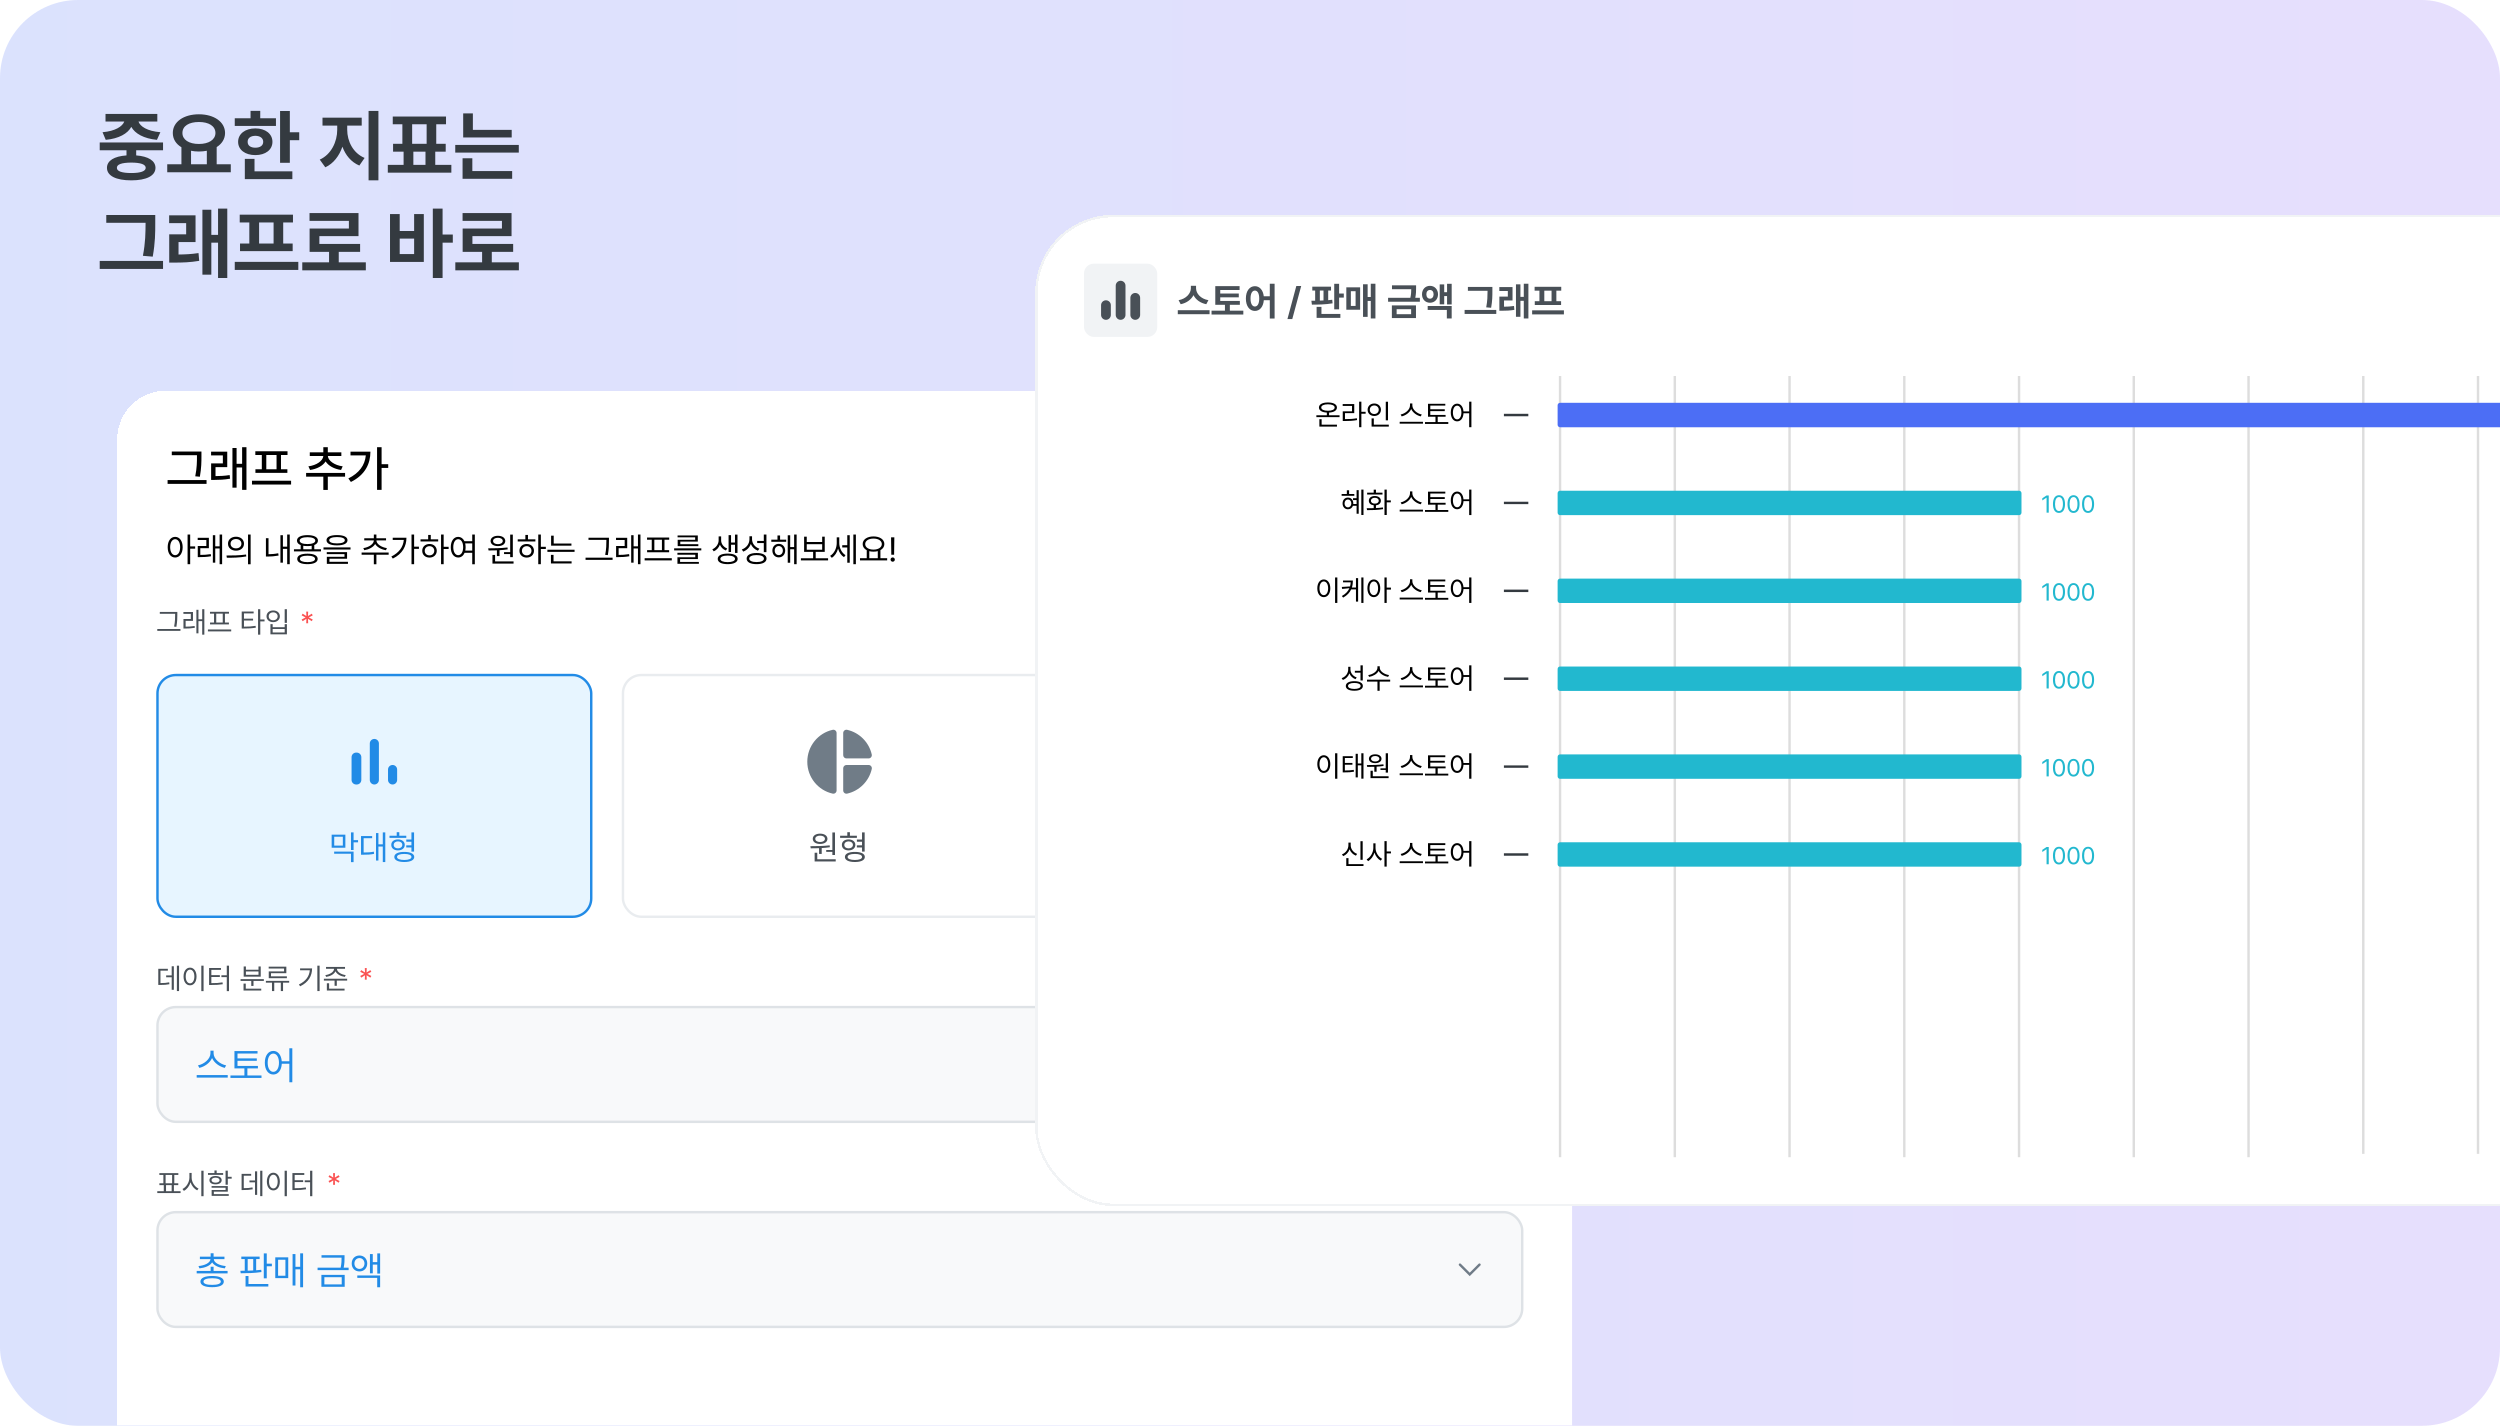 <svg width="1024" height="584" viewBox="0 0 1024 584" fill="none" xmlns="http://www.w3.org/2000/svg">
<g clip-path="url(#clip0_392_184405)">
<rect width="1024" height="584" rx="32" fill="url(#paint0_linear_392_184405)" fill-opacity="0.2"/>
<g filter="url(#filter0_d_392_184405)">
<g clip-path="url(#clip1_392_184405)">
<g filter="url(#filter1_d_392_184405)">
<rect x="40" y="152" width="600" height="600" rx="20" fill="white" shape-rendering="crispEdges"/>
<path d="M74.512 176.938V178.812C74.512 181.078 74.512 183.539 73.867 187.27L71.973 187.094C72.676 183.598 72.676 181.02 72.676 178.812V178.461H62.363V176.938H74.512ZM76.602 188.637V190.18H60.645V188.637H76.602ZM85.078 176.996V183.324H80.273V187.016C82.178 187.006 83.975 186.918 86.074 186.586L86.231 188.07C83.789 188.5 81.856 188.559 79.668 188.578H78.477V181.801H83.281V178.52H78.457V176.996H85.078ZM92.949 175.16V192.66H91.172V183.48H88.906V191.762H87.207V175.512H88.906V181.977H91.172V175.16H92.949ZM111.23 188.91V190.473H95.215V188.91H111.23ZM109.766 176.84V178.363H107.09V184.203H109.707V185.688H96.621V184.203H99.238V178.363H96.582V176.84H109.766ZM101.074 184.203H105.273V178.363H101.074V184.203ZM133.34 185.707V187.23H126.27V192.68H124.434V187.23H117.383V185.707H133.34ZM131.816 177.27V178.773H126.289C126.396 180.707 129.033 182.592 132.363 183.012L131.699 184.496C128.887 184.105 126.494 182.787 125.371 181C124.229 182.807 121.816 184.105 119.004 184.496L118.32 183.012C121.65 182.592 124.307 180.746 124.434 178.773H118.887V177.27H124.434V175.16H126.27V177.27H131.816ZM148.301 175.16V182.133H151.016V183.676H148.301V192.641H146.445V175.16H148.301ZM143.73 176.996C143.711 182.055 141.484 186.566 135.723 189.418L134.688 187.973C139.072 185.785 141.455 182.621 141.836 178.539H135.566V176.996H143.73Z" fill="black"/>
<g clip-path="url(#clip2_392_184405)">
<path d="M614.3 177.71C613.91 177.32 613.28 177.32 612.89 177.71L608 182.59L603.11 177.7C602.72 177.31 602.09 177.31 601.7 177.7C601.31 178.09 601.31 178.72 601.7 179.11L606.59 184L601.7 188.89C601.31 189.28 601.31 189.91 601.7 190.3C602.09 190.69 602.72 190.69 603.11 190.3L608 185.41L612.89 190.3C613.28 190.69 613.91 190.69 614.3 190.3C614.69 189.91 614.69 189.28 614.3 188.89L609.41 184L614.3 179.11C614.68 178.73 614.68 178.09 614.3 177.71Z" fill="#707C87"/>
</g>
<path d="M63.746 211.896C65.537 211.91 66.809 213.551 66.822 216.135C66.809 218.719 65.537 220.359 63.746 220.359C61.941 220.359 60.684 218.719 60.684 216.135C60.684 213.551 61.941 211.91 63.746 211.896ZM63.746 212.854C62.543 212.867 61.695 214.152 61.695 216.135C61.695 218.117 62.543 219.402 63.746 219.402C64.963 219.402 65.783 218.117 65.783 216.135C65.783 214.152 64.963 212.867 63.746 212.854ZM69.898 210.953V215.807H71.936V216.736H69.898V223.107H68.832V210.953H69.898ZM77.555 212.279V216.531H74.041V219.293C75.436 219.286 76.755 219.225 78.334 218.965L78.43 219.84C76.707 220.141 75.326 220.195 73.795 220.195H73.002V215.643H76.516V213.182H72.975V212.279H77.555ZM82.982 210.953V223.107H81.957V216.654H80.166V222.479H79.182V211.227H80.166V215.766H81.957V210.953H82.982ZM88.67 211.842C90.584 211.842 91.938 213.004 91.938 214.699C91.938 216.395 90.584 217.557 88.67 217.557C86.756 217.557 85.375 216.395 85.389 214.699C85.375 213.004 86.756 211.842 88.67 211.842ZM88.67 212.785C87.371 212.785 86.428 213.564 86.441 214.699C86.428 215.834 87.371 216.613 88.67 216.613C89.955 216.613 90.885 215.834 90.885 214.699C90.885 213.564 89.955 212.785 88.67 212.785ZM94.658 210.953V223.135H93.592V210.953H94.658ZM84.76 219.539C87.002 219.539 90.092 219.525 92.785 219.129L92.867 219.922C90.092 220.441 87.098 220.455 84.91 220.455L84.76 219.539ZM110.682 210.953V223.107H109.629V216.818H107.879V222.479H106.867V211.227H107.879V215.902H109.629V210.953H110.682ZM101.986 212.443V219.006C103.196 218.992 104.481 218.91 105.965 218.609L106.102 219.566C104.406 219.867 103.012 219.963 101.672 219.963H100.92V212.443H101.986ZM123.479 216.969V217.857H112.404V216.969H115.152V215.26C114.182 214.884 113.635 214.262 113.635 213.441C113.635 212.006 115.275 211.186 117.941 211.186C120.58 211.186 122.234 212.006 122.234 213.441C122.234 214.255 121.694 214.877 120.73 215.246V216.969H123.479ZM117.941 218.787C120.553 218.787 122.111 219.539 122.125 220.934C122.111 222.314 120.553 223.08 117.941 223.08C115.303 223.08 113.744 222.314 113.744 220.934C113.744 219.539 115.303 218.787 117.941 218.787ZM117.941 219.607C115.986 219.621 114.824 220.1 114.838 220.934C114.824 221.754 115.986 222.246 117.941 222.246C119.869 222.246 121.045 221.754 121.045 220.934C121.045 220.1 119.869 219.621 117.941 219.607ZM117.941 212.033C115.959 212.033 114.729 212.566 114.742 213.441C114.729 214.33 115.959 214.85 117.941 214.85C119.91 214.85 121.141 214.33 121.141 213.441C121.141 212.566 119.91 212.033 117.941 212.033ZM116.219 216.969H119.664V215.547C119.151 215.636 118.577 215.684 117.941 215.684C117.306 215.684 116.731 215.636 116.219 215.547V216.969ZM130.041 211.172C132.748 211.172 134.334 211.91 134.334 213.264C134.334 214.645 132.748 215.383 130.041 215.396C127.334 215.383 125.734 214.645 125.734 213.264C125.734 211.91 127.334 211.172 130.041 211.172ZM130.041 211.979C128.018 211.979 126.842 212.471 126.855 213.264C126.842 214.111 128.018 214.576 130.041 214.576C132.051 214.576 133.24 214.111 133.24 213.264C133.24 212.471 132.051 211.979 130.041 211.979ZM135.578 216.217V217.092H124.504V216.217H135.578ZM134.156 218.145V220.865H126.938V222.123H134.525V222.971H125.871V220.072H133.104V218.965H125.844V218.145H134.156ZM151.191 218.309V219.211H146.174V223.135H145.121V219.211H140.117V218.309H151.191ZM146.188 213.359C146.188 214.877 148.307 216.203 150.48 216.504L150.084 217.365C148.204 217.078 146.434 216.135 145.668 214.809C144.889 216.148 143.091 217.078 141.211 217.365L140.814 216.504C142.975 216.203 145.121 214.891 145.121 213.359V213.346H141.197V212.471H145.121V210.953H146.174V212.471H150.125V213.346H146.188V213.359ZM161.623 210.953V215.902H163.592V216.805H161.623V223.107H160.557V210.953H161.623ZM158.479 212.266C158.479 215.711 156.865 218.842 152.9 220.797L152.299 219.949C155.443 218.384 157.152 216.046 157.398 213.168H152.859V212.266H158.479ZM173.723 210.953V215.971H175.76V216.859H173.723V223.107H172.656V210.953H173.723ZM171.48 212.908V213.797H164.248V212.908H167.379V211.104H168.445V212.908H171.48ZM167.926 214.809C169.648 214.809 170.893 215.957 170.906 217.598C170.893 219.238 169.648 220.387 167.926 220.387C166.189 220.387 164.932 219.238 164.945 217.598C164.932 215.957 166.189 214.809 167.926 214.809ZM167.926 215.711C166.791 215.711 165.957 216.504 165.971 217.598C165.957 218.705 166.791 219.484 167.926 219.471C169.047 219.484 169.867 218.705 169.881 217.598C169.867 216.504 169.047 215.711 167.926 215.711ZM179.684 211.896C180.798 211.903 181.7 212.553 182.227 213.674H185.426V210.953H186.492V223.135H185.426V218.418H182.309C181.796 219.648 180.859 220.359 179.684 220.359C177.893 220.359 176.635 218.719 176.635 216.135C176.635 213.551 177.893 211.91 179.684 211.896ZM179.684 212.854C178.48 212.867 177.66 214.152 177.66 216.135C177.66 218.117 178.48 219.402 179.684 219.402C180.873 219.402 181.707 218.117 181.707 216.135C181.707 214.152 180.873 212.867 179.684 212.854ZM182.541 214.576C182.65 215.048 182.719 215.567 182.719 216.135C182.719 216.634 182.664 217.105 182.582 217.529H185.426V214.576H182.541ZM202.051 210.967V220.195H200.971V218.938H198.455V218.158H200.971V210.967H202.051ZM202.352 221.945V222.848H193.711V219.293H194.791V221.945H202.352ZM191.961 216.6C194.23 216.586 197.266 216.572 199.877 216.244L199.945 217.023C198.858 217.194 197.724 217.304 196.609 217.365V219.771H195.529V217.42C194.299 217.475 193.13 217.481 192.111 217.475L191.961 216.6ZM195.953 211.459C197.73 211.459 198.947 212.307 198.961 213.578C198.947 214.877 197.73 215.684 195.953 215.684C194.162 215.684 192.945 214.877 192.945 213.578C192.945 212.307 194.162 211.459 195.953 211.459ZM195.953 212.279C194.764 212.266 193.957 212.799 193.971 213.578C193.957 214.371 194.764 214.891 195.953 214.891C197.102 214.891 197.922 214.371 197.936 213.578C197.922 212.799 197.102 212.266 195.953 212.279ZM213.535 210.953V215.971H215.572V216.859H213.535V223.107H212.469V210.953H213.535ZM211.293 212.908V213.797H204.061V212.908H207.191V211.104H208.258V212.908H211.293ZM207.738 214.809C209.461 214.809 210.705 215.957 210.719 217.598C210.705 219.238 209.461 220.387 207.738 220.387C206.002 220.387 204.744 219.238 204.758 217.598C204.744 215.957 206.002 214.809 207.738 214.809ZM207.738 215.711C206.604 215.711 205.77 216.504 205.783 217.598C205.77 218.705 206.604 219.484 207.738 219.471C208.859 219.484 209.68 218.705 209.693 217.598C209.68 216.504 208.859 215.711 207.738 215.711ZM226.059 214.645V215.506H217.732V211.404H218.799V214.645H226.059ZM227.344 217.16V218.035H216.215V217.16H227.344ZM226.127 221.918V222.807H217.664V219.279H218.73V221.918H226.127ZM241.426 212.252V213.469C241.426 215 241.426 216.736 240.975 219.375L239.881 219.266C240.373 216.777 240.373 214.959 240.373 213.469V213.141H233.045V212.252H241.426ZM242.916 220.428V221.316H231.842V220.428H242.916ZM248.904 212.279V216.531H245.391V219.293C246.785 219.286 248.104 219.225 249.684 218.965L249.779 219.84C248.057 220.141 246.676 220.195 245.145 220.195H244.352V215.643H247.865V213.182H244.324V212.279H248.904ZM254.332 210.953V223.107H253.307V216.654H251.516V222.479H250.531V211.227H251.516V215.766H253.307V210.953H254.332ZM267.17 220.633V221.549H256.041V220.633H267.17ZM266.104 212.184V213.072H264.176V217.324H266.076V218.199H257.053V217.324H258.953V213.072H257.025V212.184H266.104ZM260.02 217.324H263.123V213.072H260.02V217.324ZM279.256 216.6V217.447H268.127V216.6H279.256ZM277.861 218.418V221.002H270.561V222.164H278.258V222.943H269.48V220.264H276.795V219.225H269.467V218.418H277.861ZM277.82 211.322V213.838H270.643V214.904H278.039V215.684H269.576V213.1H276.74V212.102H269.535V211.322H277.82ZM287.377 213.373C287.377 214.713 288.32 216.08 289.879 216.668L289.318 217.488C288.149 217.037 287.309 216.169 286.871 215.123C286.42 216.285 285.552 217.317 284.355 217.83L283.768 216.996C285.367 216.299 286.352 214.727 286.352 213.373V211.719H287.377V213.373ZM294.076 210.967V218.473H293.051V215.123H291.438V218.09H290.426V211.199H291.438V214.234H293.051V210.967H294.076ZM290.057 218.746C292.572 218.746 294.145 219.539 294.145 220.92C294.145 222.287 292.572 223.08 290.057 223.08C287.527 223.08 285.969 222.287 285.982 220.92C285.969 219.539 287.527 218.746 290.057 218.746ZM290.057 219.566C288.197 219.566 287.035 220.072 287.049 220.92C287.035 221.754 288.197 222.246 290.057 222.246C291.902 222.246 293.064 221.754 293.078 220.92C293.064 220.072 291.902 219.566 290.057 219.566ZM300.037 212.867C300.023 214.604 301.254 216.135 303.045 216.736L302.443 217.57C301.104 217.064 300.051 216.08 299.531 214.795C299.005 216.251 297.891 217.386 296.428 217.939L295.84 217.064C297.713 216.408 298.957 214.795 298.971 212.908V211.65H300.037V212.867ZM305.93 210.953V218.158H304.85V214.453H302.143V213.564H304.85V210.953H305.93ZM301.896 218.514C304.426 218.514 305.971 219.348 305.971 220.811C305.971 222.26 304.426 223.08 301.896 223.08C299.367 223.08 297.822 222.26 297.822 220.811C297.822 219.348 299.367 218.514 301.896 218.514ZM301.896 219.361C300.037 219.361 298.875 219.908 298.889 220.811C298.875 221.686 300.037 222.219 301.896 222.219C303.756 222.219 304.904 221.686 304.904 220.811C304.904 219.908 303.756 219.361 301.896 219.361ZM314.023 213.059V213.934H307.926V213.059H310.455V211.322H311.521V213.059H314.023ZM310.975 214.754C312.506 214.754 313.6 215.902 313.613 217.516C313.6 219.143 312.506 220.305 310.975 220.305C309.457 220.305 308.363 219.143 308.363 217.516C308.363 215.902 309.457 214.754 310.975 214.754ZM310.975 215.656C310.018 215.67 309.32 216.449 309.32 217.516C309.32 218.596 310.018 219.375 310.975 219.361C311.945 219.375 312.656 218.596 312.656 217.516C312.656 216.449 311.945 215.67 310.975 215.656ZM318.303 210.953V223.107H317.277V216.969H315.664V222.506H314.652V211.254H315.664V216.08H317.277V210.953H318.303ZM331.182 220.66V221.549H320.053V220.66H325.057V218.035H321.365V211.814H322.445V214.016H328.762V211.814H329.814V218.035H326.109V220.66H331.182ZM322.445 217.16H328.762V214.891H322.445V217.16ZM335.762 214.412C335.762 216.34 336.705 218.432 338.318 219.389L337.703 220.223C336.534 219.512 335.693 218.213 335.27 216.736C334.818 218.35 333.916 219.737 332.699 220.482L332.016 219.676C333.697 218.691 334.723 216.531 334.723 214.453V212.102H335.762V214.412ZM342.57 210.953V223.107H341.531V210.953H342.57ZM340.055 211.213V222.492H339.043V216.23H336.979V215.314H339.043V211.213H340.055ZM355.381 220.646V221.549H344.252V220.646H347.014V217.365C345.975 216.825 345.346 215.95 345.346 214.85C345.346 212.963 347.191 211.732 349.789 211.719C352.387 211.732 354.232 212.963 354.232 214.85C354.232 215.93 353.624 216.798 352.619 217.338V220.646H355.381ZM349.789 212.607C347.793 212.594 346.385 213.496 346.385 214.85C346.385 216.203 347.793 217.119 349.789 217.119C351.771 217.119 353.193 216.203 353.193 214.85C353.193 213.496 351.771 212.594 349.789 212.607ZM348.066 220.646H351.539V217.748C351.013 217.892 350.425 217.967 349.789 217.967C349.167 217.967 348.586 217.898 348.066 217.762V220.646ZM358.32 212.102L358.225 219.211H357.076L356.98 212.102H358.32ZM357.65 222.082C357.172 222.082 356.762 221.686 356.775 221.193C356.762 220.715 357.172 220.318 357.65 220.318C358.129 220.318 358.525 220.715 358.525 221.193C358.525 221.686 358.129 222.082 357.65 222.082Z" fill="black"/>
</g>
<path d="M68.637 246.645V247.688C68.637 249 68.637 250.488 68.25 252.75L67.312 252.656C67.734 250.523 67.734 248.965 67.734 247.688V247.406H61.453V246.645H68.637ZM69.914 253.652V254.414H60.422V253.652H69.914ZM75.047 246.668V250.312H72.035V252.68C73.231 252.674 74.361 252.621 75.715 252.398L75.797 253.148C74.32 253.406 73.137 253.453 71.824 253.453H71.144V249.551H74.156V247.441H71.121V246.668H75.047ZM79.699 245.531V255.949H78.82V250.418H77.285V255.41H76.441V245.766H77.285V249.656H78.82V245.531H79.699ZM90.703 253.828V254.613H81.164V253.828H90.703ZM89.789 246.586V247.348H88.137V250.992H89.766V251.742H82.031V250.992H83.66V247.348H82.008V246.586H89.789ZM84.574 250.992H87.234V247.348H84.574V250.992ZM99.891 246.48V247.254H95.93V249.41H99.656V250.16H95.93V252.68C97.805 252.68 99.123 252.604 100.688 252.34L100.793 253.102C99.164 253.371 97.793 253.43 95.824 253.441H95.004V246.48H99.891ZM102.609 245.531V249.727H104.355V250.512H102.609V255.949H101.695V245.531H102.609ZM113.52 245.531V251.121H112.605V245.531H113.52ZM107.684 251.648V252.914H112.605V251.648H113.52V255.809H106.77V251.648H107.684ZM107.684 255.059H112.605V253.652H107.684V255.059ZM107.895 246.047C109.477 246.035 110.625 247.008 110.625 248.438C110.625 249.855 109.477 250.828 107.895 250.828C106.312 250.828 105.164 249.855 105.164 248.438C105.164 247.008 106.312 246.035 107.895 246.047ZM107.895 246.82C106.828 246.809 106.055 247.488 106.066 248.438C106.055 249.387 106.828 250.066 107.895 250.066C108.949 250.066 109.723 249.387 109.723 248.438C109.723 247.488 108.949 246.809 107.895 246.82Z" fill="#495057"/>
<path d="M122.223 251.285H121.426L121.496 249.469L119.949 250.441L119.551 249.75L121.168 248.906L119.551 248.051L119.949 247.359L121.496 248.332L121.426 246.516H122.223L122.152 248.332L123.699 247.359L124.098 248.051L122.492 248.906L124.098 249.75L123.699 250.441L122.152 249.469L122.223 251.285Z" fill="#FA5252"/>
<rect x="60.5" y="272.5" width="177.667" height="99" rx="7.5" fill="#E7F5FF"/>
<rect x="60.5" y="272.5" width="177.667" height="99" rx="7.5" stroke="#228BE6"/>
<g clip-path="url(#clip3_392_184405)">
<path d="M141.867 304.267H142.133C143.16 304.267 144 305.107 144 306.133V315.467C144 316.493 143.16 317.333 142.133 317.333H141.867C140.84 317.333 140 316.493 140 315.467V306.133C140 305.107 140.84 304.267 141.867 304.267ZM149.333 298.667C150.36 298.667 151.2 299.507 151.2 300.533V315.467C151.2 316.493 150.36 317.333 149.333 317.333C148.307 317.333 147.467 316.493 147.467 315.467V300.533C147.467 299.507 148.307 298.667 149.333 298.667ZM156.8 309.333C157.827 309.333 158.667 310.173 158.667 311.2V315.467C158.667 316.493 157.827 317.333 156.8 317.333C155.773 317.333 154.933 316.493 154.933 315.467V311.2C154.933 310.173 155.773 309.333 156.8 309.333Z" fill="#228BE6"/>
</g>
<path d="M137.464 337.869V343.242H131.845V337.869H137.464ZM132.897 338.73V342.367H136.425V338.73H132.897ZM140.827 336.953V340.125H142.659V341.027H140.827V344.158H139.761V336.953H140.827ZM140.827 344.814V349.135H139.761V345.676H132.87V344.814H140.827ZM153.815 336.953V349.107H152.79V342.736H150.999V348.479H150.015V337.227H150.999V341.848H152.79V336.953H153.815ZM148.429 338.443V339.332H144.942V345.184C146.617 345.177 147.779 345.115 149.126 344.842L149.222 345.744C147.759 346.045 146.515 346.1 144.655 346.1H143.876V338.443H148.429ZM162.415 338.32V339.195H155.538V338.32H158.491V336.857H159.558V338.32H162.415ZM159.011 339.824C160.638 339.824 161.786 340.713 161.786 342.066C161.786 343.434 160.638 344.322 159.011 344.322C157.37 344.322 156.249 343.434 156.263 342.066C156.249 340.713 157.37 339.824 159.011 339.824ZM159.011 340.631C157.958 340.645 157.261 341.219 157.261 342.066C157.261 342.928 157.958 343.488 159.011 343.488C160.063 343.488 160.774 342.928 160.788 342.066C160.774 341.219 160.063 340.645 159.011 340.631ZM165.601 336.953V344.814H164.521V343.133H162.401V342.244H164.521V340.768H162.415V339.879H164.521V336.953H165.601ZM161.595 344.938C164.124 344.938 165.669 345.689 165.669 347.016C165.669 348.314 164.124 349.08 161.595 349.08C159.038 349.08 157.507 348.314 157.507 347.016C157.507 345.689 159.038 344.938 161.595 344.938ZM161.595 345.771C159.749 345.771 158.614 346.223 158.614 347.016C158.614 347.781 159.749 348.246 161.595 348.246C163.413 348.246 164.534 347.781 164.534 347.016C164.534 346.223 163.413 345.771 161.595 345.771Z" fill="#228BE6"/>
<rect x="251.167" y="272.5" width="177.667" height="99" rx="7.5" stroke="#E9ECEF"/>
<g clip-path="url(#clip4_392_184405)">
<path d="M338.667 296.24V319.76C338.667 320.613 337.88 321.253 337.054 321.067C331.094 319.733 326.667 314.387 326.667 308C326.667 301.613 331.094 296.267 337.054 294.933C337.88 294.747 338.667 295.387 338.667 296.24ZM341.374 296.24V305.32C341.374 306.053 341.974 306.653 342.707 306.653H351.76C352.614 306.653 353.254 305.867 353.067 305.027C351.934 300.013 348 296.067 343 294.933C342.16 294.747 341.374 295.387 341.374 296.24ZM341.374 310.68V319.76C341.374 320.613 342.16 321.253 343 321.067C348.014 319.933 351.947 315.973 353.08 310.96C353.267 310.133 352.614 309.333 351.774 309.333H342.72C341.974 309.347 341.374 309.947 341.374 310.68Z" fill="#707C87"/>
</g>
<path d="M338.014 336.967V346.195H336.934V344.938H334.418V344.158H336.934V336.967H338.014ZM338.314 347.945V348.848H329.674V345.293H330.754V347.945H338.314ZM327.924 342.6C330.193 342.586 333.229 342.572 335.84 342.244L335.908 343.023C334.821 343.194 333.687 343.304 332.572 343.365V345.771H331.492V343.42C330.262 343.475 329.093 343.481 328.074 343.475L327.924 342.6ZM331.916 337.459C333.693 337.459 334.91 338.307 334.924 339.578C334.91 340.877 333.693 341.684 331.916 341.684C330.125 341.684 328.908 340.877 328.908 339.578C328.908 338.307 330.125 337.459 331.916 337.459ZM331.916 338.279C330.727 338.266 329.92 338.799 329.934 339.578C329.92 340.371 330.727 340.891 331.916 340.891C333.064 340.891 333.885 340.371 333.898 339.578C333.885 338.799 333.064 338.266 331.916 338.279ZM346.982 338.32V339.195H340.105V338.32H343.059V336.857H344.125V338.32H346.982ZM343.578 339.824C345.205 339.824 346.354 340.713 346.354 342.066C346.354 343.434 345.205 344.322 343.578 344.322C341.938 344.322 340.816 343.434 340.83 342.066C340.816 340.713 341.938 339.824 343.578 339.824ZM343.578 340.631C342.525 340.645 341.828 341.219 341.828 342.066C341.828 342.928 342.525 343.488 343.578 343.488C344.631 343.488 345.342 342.928 345.355 342.066C345.342 341.219 344.631 340.645 343.578 340.631ZM350.168 336.953V344.814H349.088V343.133H346.969V342.244H349.088V340.768H346.982V339.879H349.088V336.953H350.168ZM346.162 344.938C348.691 344.938 350.236 345.689 350.236 347.016C350.236 348.314 348.691 349.08 346.162 349.08C343.605 349.08 342.074 348.314 342.074 347.016C342.074 345.689 343.605 344.938 346.162 344.938ZM346.162 345.771C344.316 345.771 343.182 346.223 343.182 347.016C343.182 347.781 344.316 348.246 346.162 348.246C347.98 348.246 349.102 347.781 349.102 347.016C349.102 346.223 347.98 345.771 346.162 345.771Z" fill="#495057"/>
<rect x="441.833" y="272.5" width="177.667" height="99" rx="7.5" stroke="#E9ECEF"/>
<g clip-path="url(#clip5_392_184405)">
<path d="M520.266 315.707L527.333 308.64L531.666 312.974C532.213 313.52 533.093 313.494 533.599 312.92L543.159 302.16C543.626 301.64 543.599 300.84 543.106 300.334C542.573 299.8 541.679 299.814 541.173 300.387L532.653 309.96L528.266 305.574C527.746 305.054 526.906 305.054 526.386 305.574L518.266 313.707C517.746 314.227 517.746 315.067 518.266 315.587L518.386 315.707C518.906 316.227 519.759 316.227 520.266 315.707Z" fill="#707C87"/>
</g>
<path d="M522.814 339.25C522.814 340.945 524.045 342.545 525.822 343.188L525.221 344.021C523.888 343.488 522.828 342.429 522.309 341.109C521.789 342.579 520.682 343.748 519.246 344.322L518.672 343.447C520.49 342.777 521.748 341.082 521.762 339.209V337.705H522.814V339.25ZM528.734 336.967V346.072H527.654V340.727H524.947V339.824H527.654V336.967H528.734ZM529.008 347.945V348.848H520.873V345.033H521.953V347.945H529.008ZM537.648 338.32V339.195H530.771V338.32H533.725V336.857H534.791V338.32H537.648ZM534.244 339.824C535.871 339.824 537.02 340.713 537.02 342.066C537.02 343.434 535.871 344.322 534.244 344.322C532.604 344.322 531.482 343.434 531.496 342.066C531.482 340.713 532.604 339.824 534.244 339.824ZM534.244 340.631C533.191 340.645 532.494 341.219 532.494 342.066C532.494 342.928 533.191 343.488 534.244 343.488C535.297 343.488 536.008 342.928 536.021 342.066C536.008 341.219 535.297 340.645 534.244 340.631ZM540.834 336.953V344.814H539.754V343.133H537.635V342.244H539.754V340.768H537.648V339.879H539.754V336.953H540.834ZM536.828 344.938C539.357 344.938 540.902 345.689 540.902 347.016C540.902 348.314 539.357 349.08 536.828 349.08C534.271 349.08 532.74 348.314 532.74 347.016C532.74 345.689 534.271 344.938 536.828 344.938ZM536.828 345.771C534.982 345.771 533.848 346.223 533.848 347.016C533.848 347.781 534.982 348.246 536.828 348.246C538.646 348.246 539.768 347.781 539.768 347.016C539.768 346.223 538.646 345.771 536.828 345.771Z" fill="#495057"/>
<path d="M69.34 391.531V401.949H68.449V391.531H69.34ZM67.207 391.789V401.41H66.328V396.289H64.055V395.516H66.328V391.789H67.207ZM64.758 392.82V393.582H61.723V398.668C63.223 398.662 64.172 398.598 65.297 398.352L65.391 399.137C64.184 399.383 63.164 399.43 61.488 399.441H60.832V392.82H64.758ZM79.383 391.531V401.973H78.457V391.531H79.383ZM73.84 392.34C75.387 392.352 76.5 393.758 76.5 395.973C76.5 398.188 75.387 399.594 73.84 399.594C72.281 399.594 71.18 398.188 71.18 395.973C71.18 393.758 72.281 392.352 73.84 392.34ZM73.84 393.16C72.797 393.172 72.07 394.273 72.07 395.973C72.07 397.672 72.797 398.773 73.84 398.773C74.883 398.773 75.609 397.672 75.609 395.973C75.609 394.273 74.883 393.172 73.84 393.16ZM89.801 391.531V401.973H88.887V396.23H86.684V395.469H88.887V391.531H89.801ZM86.508 392.492V393.254H82.57V395.422H86.051V396.172H82.57V398.691C84.486 398.691 85.705 398.627 87.141 398.375L87.246 399.137C85.734 399.383 84.457 399.453 82.441 399.453H81.644V392.492H86.508ZM104.074 397.051V397.801H99.832V399.84H98.918V397.801H94.535V397.051H104.074ZM103.008 400.953V401.727H95.754V398.879H96.668V400.953H103.008ZM96.727 391.871V393.207H101.883V391.871H102.797V396.031H95.812V391.871H96.727ZM96.727 395.281H101.883V393.91H96.727V395.281ZM114.445 397.754V398.492H111.938V401.949H111.023V398.492H108.328V401.949H107.402V398.492H104.906V397.754H114.445ZM113.285 391.941V394.613H107.004V395.914H113.508V396.676H106.078V393.898H112.348V392.703H106.055V391.941H113.285ZM126.914 391.531V401.949H125.988V391.531H126.914ZM123.832 392.668C123.82 395.668 122.426 398.316 118.934 399.992L118.43 399.242C121.248 397.906 122.684 395.908 122.895 393.418H118.91V392.668H123.832ZM134.016 392.832C134.004 394.109 135.762 395.152 137.602 395.41L137.238 396.137C135.557 395.896 133.986 395.053 133.418 393.828C132.855 395.053 131.291 395.896 129.598 396.137L129.258 395.41C131.098 395.152 132.82 394.109 132.82 392.832V392.809H129.539V392.059H137.32V392.809H134.016V392.832ZM138.199 396.898V397.66H133.957V399.793H133.043V397.66H128.66V396.898H138.199ZM137.133 400.953V401.727H129.879V398.75H130.805V400.953H137.133Z" fill="#495057"/>
<path d="M146.223 397.285H145.426L145.496 395.469L143.949 396.441L143.551 395.75L145.168 394.906L143.551 394.051L143.949 393.359L145.496 394.332L145.426 392.516H146.223L146.152 394.332L147.699 393.359L148.098 394.051L146.492 394.906L148.098 395.75L147.699 396.441L146.152 395.469L146.223 397.285Z" fill="#FA5252"/>
<rect x="60.5" y="408.5" width="559" height="47" rx="7.5" fill="#F8F9FA"/>
<rect x="60.5" y="408.5" width="559" height="47" rx="7.5" stroke="#DEE2E6"/>
<path d="M83.484 427.422C83.484 429.797 86.203 431.922 88.625 432.375L88.062 433.406C85.969 432.922 83.758 431.43 82.859 429.375C81.961 431.422 79.758 432.914 77.656 433.406L77.094 432.375C79.5 431.906 82.203 429.812 82.203 427.422V426.359H83.484V427.422ZM89.281 436.359V437.375H76.562V436.359H89.281ZM101.641 432.609V433.609H97.328V436.516H103.109V437.531H90.391V436.516H96.109V433.609H92.031V426.516H101.484V427.531H93.281V429.516H101.188V430.516H93.281V432.609H101.641ZM107.953 426.453C109.844 426.469 111.203 428.086 111.406 430.688H114.516V425.375H115.734V439.297H114.516V431.703H111.422C111.273 434.422 109.891 436.125 107.953 436.125C105.906 436.125 104.469 434.25 104.469 431.297C104.469 428.344 105.906 426.469 107.953 426.453ZM107.953 427.547C106.578 427.562 105.641 429.031 105.641 431.297C105.641 433.562 106.578 435.031 107.953 435.031C109.312 435.031 110.266 433.562 110.266 431.297C110.266 429.031 109.312 427.562 107.953 427.547Z" fill="#228BE6"/>
<path d="M602 430L598 434L594 430" stroke="#707C87" stroke-linecap="round"/>
<path d="M69.961 483.91V484.672H60.422V483.91H63.082V481.426H61.289V480.664H62.918V477.266H61.266V476.504H69.047V477.266H67.394V480.664H69.023V481.426H67.231V483.91H69.961ZM63.832 480.664H66.492V477.266H63.832V480.664ZM64.008 483.91H66.316V481.426H64.008V483.91ZM74.496 478.332C74.484 480.23 75.785 482.152 77.32 482.844L76.758 483.57C75.574 482.99 74.549 481.766 74.051 480.277C73.564 481.854 72.539 483.166 71.32 483.781L70.734 483.008C72.281 482.293 73.57 480.312 73.582 478.332V476.434H74.496V478.332ZM79.383 475.531V485.973H78.457V475.531H79.383ZM89.309 475.496V478.027H90.891V478.789H89.309V481.262H88.394V475.496H89.309ZM89.309 481.801V484.109H83.59V485.129H89.695V485.832H82.688V483.43H88.394V482.492H82.664V481.801H89.309ZM87.398 476.48V477.219H81.188V476.48H83.836V475.426H84.75V476.48H87.398ZM84.293 477.688C85.805 477.688 86.789 478.344 86.801 479.398C86.789 480.453 85.805 481.109 84.293 481.109C82.769 481.109 81.773 480.453 81.785 479.398C81.773 478.344 82.769 477.688 84.293 477.688ZM84.293 478.367C83.309 478.367 82.652 478.777 82.664 479.398C82.652 480.031 83.309 480.418 84.293 480.418C85.277 480.418 85.922 480.031 85.934 479.398C85.922 478.777 85.277 478.367 84.293 478.367ZM103.465 475.531V485.949H102.574V475.531H103.465ZM101.332 475.789V485.41H100.453V480.289H98.18V479.516H100.453V475.789H101.332ZM98.883 476.82V477.582H95.848V482.668C97.348 482.662 98.297 482.598 99.422 482.352L99.516 483.137C98.309 483.383 97.289 483.43 95.613 483.441H94.957V476.82H98.883ZM113.508 475.531V485.973H112.582V475.531H113.508ZM107.965 476.34C109.512 476.352 110.625 477.758 110.625 479.973C110.625 482.188 109.512 483.594 107.965 483.594C106.406 483.594 105.305 482.188 105.305 479.973C105.305 477.758 106.406 476.352 107.965 476.34ZM107.965 477.16C106.922 477.172 106.195 478.273 106.195 479.973C106.195 481.672 106.922 482.773 107.965 482.773C109.008 482.773 109.734 481.672 109.734 479.973C109.734 478.273 109.008 477.172 107.965 477.16ZM123.926 475.531V485.973H123.012V480.23H120.809V479.469H123.012V475.531H123.926ZM120.633 476.492V477.254H116.695V479.422H120.176V480.172H116.695V482.691C118.611 482.691 119.83 482.627 121.266 482.375L121.371 483.137C119.859 483.383 118.582 483.453 116.566 483.453H115.77V476.492H120.633Z" fill="#495057"/>
<path d="M133.223 481.285H132.426L132.496 479.469L130.949 480.441L130.551 479.75L132.168 478.906L130.551 478.051L130.949 477.359L132.496 478.332L132.426 476.516H133.223L133.152 478.332L134.699 477.359L135.098 478.051L133.492 478.906L135.098 479.75L134.699 480.441L133.152 479.469L133.223 481.285Z" fill="#FA5252"/>
<rect x="60.5" y="492.5" width="559" height="47" rx="7.5" fill="#F8F9FA"/>
<rect x="60.5" y="492.5" width="559" height="47" rx="7.5" stroke="#DEE2E6"/>
<path d="M89.219 516.578V517.594H76.562V516.578H82.281V514.844H83.484V516.578H89.219ZM83.484 509.344V510.734H87.938V511.734H83.562C83.664 513.273 85.867 514.336 88.469 514.578L88.094 515.531C85.789 515.289 83.734 514.461 82.891 513.062C82.039 514.461 79.977 515.289 77.688 515.531L77.297 514.578C79.898 514.336 82.102 513.273 82.219 511.734H77.875V510.734H82.281V509.344H83.484ZM82.891 518.641C85.906 518.641 87.656 519.453 87.672 520.938C87.656 522.438 85.906 523.234 82.891 523.234C79.875 523.234 78.094 522.438 78.094 520.938C78.094 519.453 79.875 518.641 82.891 518.641ZM82.891 519.562C80.641 519.562 79.328 520.062 79.344 520.938C79.328 521.812 80.641 522.297 82.891 522.281C85.109 522.297 86.438 521.812 86.438 520.938C86.438 520.062 85.109 519.562 82.891 519.562ZM102.344 510.703V511.703H100.922V516.297C101.633 516.25 102.336 516.188 103 516.109L103.094 517.031C100.281 517.469 97 517.531 94.594 517.531L94.453 516.516L96.25 516.484V511.703H94.844V510.703H102.344ZM105.266 509.391V513.609H107.359V514.656H105.266V519.609H104.047V509.391H105.266ZM105.906 521.938V522.969H96.578V518.641H97.781V521.938H105.906ZM97.453 516.469C98.195 516.445 98.961 516.422 99.719 516.375V511.703H97.453V516.469ZM120.141 509.375V523.266H118.953V515.906H117.016V522.562H115.844V509.672H117.016V514.891H118.953V509.375H120.141ZM114.062 511V519.531H108.75V511H114.062ZM109.906 511.984V518.547H112.906V511.984H109.906ZM137.125 510.125V511.156C137.125 512.234 137.125 513.5 136.766 515.234H138.797V516.25H126.078V515.234H135.531C135.906 513.492 135.906 512.234 135.906 511.156V511.141H127.688V510.125H137.125ZM137.188 518.172V523.078H127.641V518.172H137.188ZM128.859 519.141V522.078H135.969V519.141H128.859ZM143.234 510.25C145.062 510.25 146.422 511.609 146.422 513.531C146.422 515.469 145.062 516.781 143.234 516.781C141.375 516.781 140.047 515.469 140.062 513.531C140.047 511.609 141.375 510.25 143.234 510.25ZM143.234 511.312C142.047 511.312 141.156 512.25 141.172 513.531C141.156 514.812 142.047 515.75 143.234 515.75C144.422 515.75 145.281 514.812 145.297 513.531C145.281 512.25 144.422 511.312 143.234 511.312ZM151.703 509.391V517.656H150.531V513.984H148.688V517.562H147.531V509.656H148.688V512.969H150.531V509.391H151.703ZM151.703 518.438V523.266H150.5V519.422H142.344V518.438H151.703Z" fill="#228BE6"/>
<path d="M602 514L598 518L594 514" stroke="#707C87" stroke-linecap="round"/>
</g>
</g>
<g filter="url(#filter2_d_392_184405)">
<rect x="420" y="84" width="1136" height="406" rx="32" fill="white" shape-rendering="crispEdges"/>
<rect x="420.5" y="84.5" width="1135" height="405" rx="31.5" stroke="#F1F3F5" shape-rendering="crispEdges"/>
<rect x="440" y="104" width="30" height="30" rx="4" fill="#F1F3F5"/>
<path d="M455 127C456.1 127 457 126.1 457 125V113C457 111.9 456.1 111 455 111C453.9 111 453 111.9 453 113V125C453 126.1 453.9 127 455 127ZM449 127C450.1 127 451 126.1 451 125V121C451 119.9 450.1 119 449 119C447.9 119 447 119.9 447 121V125C447 126.1 447.9 127 449 127ZM459 118V125C459 126.1 459.9 127 461 127C462.1 127 463 126.1 463 125V118C463 116.9 462.1 116 461 116C459.9 116 459 116.9 459 118Z" fill="#495057"/>
<path d="M485.906 114.094C485.906 116.172 487.75 118.406 490.969 118.953L490.094 120.609C487.617 120.117 485.773 118.727 484.859 116.891C483.914 118.711 482.07 120.109 479.609 120.609L478.75 118.953C481.906 118.391 483.766 116.156 483.781 114.094V113.062H485.906V114.094ZM491.438 123.047V124.688H478.422V123.047H491.438ZM503.844 119.266V120.844H499.75V123.25H505.266V124.844H492.25V123.25H497.734V120.844H493.781V113.203H503.734V114.797H495.812V116.219H503.406V117.781H495.812V119.266H503.844ZM510 113.219C511.922 113.219 513.352 114.805 513.641 117.359H516.109V112.219H518.078V126.469H516.109V118.953H513.656C513.445 121.688 511.984 123.359 510 123.359C507.844 123.359 506.297 121.406 506.312 118.281C506.297 115.188 507.844 113.219 510 113.219ZM510 115.016C508.938 115.016 508.203 116.172 508.219 118.281C508.203 120.406 508.938 121.547 510 121.547C511.078 121.547 511.781 120.406 511.781 118.281C511.781 116.172 511.078 115.016 510 115.016ZM528.969 113.156L525.312 126.703H523.328L526.969 113.156H528.969ZM541.188 113.406V115H540.031V118.953C540.602 118.906 541.156 118.852 541.688 118.781L541.828 120.25C538.984 120.734 535.734 120.781 533.359 120.781L533.141 119.188L534.688 119.172V115H533.516V113.406H541.188ZM544.5 112.234V116.234H546.422V117.891H544.5V122.703H542.5V112.234H544.5ZM545.016 124.594V126.188H535.281V121.703H537.266V124.594H545.016ZM536.609 119.125L538.109 119.062V115H536.609V119.125ZM559.375 112.219V126.438H557.469V119.266H556.188V125.781H554.297V112.422H556.188V117.641H557.469V112.219H559.375ZM553.109 113.688V122.859H547.453V113.688H553.109ZM549.312 115.266V121.297H551.25V115.266H549.312ZM576.031 112.859V114C576.031 115.109 576.031 116.344 575.703 117.969H577.578V119.578H564.562V117.969H573.688C574 116.547 574.039 115.445 574.047 114.453H566.156V112.859H576.031ZM575.984 121.078V126.281H566.109V121.078H575.984ZM568.062 122.641V124.688H574V122.641H568.062ZM581.719 113.078C583.609 113.078 585 114.516 585.016 116.547C585 118.609 583.609 120 581.719 120C579.828 120 578.453 118.609 578.453 116.547C578.453 114.516 579.828 113.078 581.719 113.078ZM581.719 114.766C580.844 114.766 580.234 115.422 580.234 116.547C580.234 117.672 580.844 118.344 581.719 118.344C582.578 118.344 583.188 117.672 583.203 116.547C583.188 115.422 582.578 114.766 581.719 114.766ZM590.609 112.234V120.719H588.719V117.266H587.547V120.641H585.703V112.484H587.547V115.672H588.719V112.234H590.609ZM590.609 121.344V126.438H588.625V122.938H580.781V121.344H590.609ZM607.281 113.531V115.234C607.281 117.188 607.281 119.125 606.766 122.062L604.75 121.891C605.281 119.156 605.281 117.125 605.297 115.234V115.125H597.25V113.531H607.281ZM608.875 122.938V124.578H595.906V122.938H608.875ZM615.531 113.594V119.078H612.047V121.625C613.398 121.609 614.688 121.555 616.141 121.328L616.281 122.922C614.422 123.234 612.891 123.281 611.125 123.281H610.141V117.484H613.609V115.203H610.125V113.594H615.531ZM622.031 112.219V126.438H620.141V119.203H618.766V125.75H616.938V112.453H618.766V117.594H620.141V112.219H622.031ZM636.578 123.125V124.781H623.562V123.125H636.578ZM635.484 113.469V115.062H633.484V119.375H635.422V120.938H624.641V119.375H626.547V115.062H624.578V113.469H635.484ZM628.547 119.375H631.516V115.062H628.547V119.375Z" fill="#495057"/>
<path d="M635 150V470" stroke="#DDDDDD"/>
<path d="M682 150V470" stroke="#DDDDDD"/>
<path d="M729 150V470" stroke="#DDDDDD"/>
<path d="M776 150V470" stroke="#DDDDDD"/>
<path d="M823 150V470" stroke="#DDDDDD"/>
<path d="M870 150V470" stroke="#DDDDDD"/>
<path d="M917 150V470" stroke="#DDDDDD"/>
<path d="M964 150V468.627" stroke="#DDDDDD"/>
<path d="M1011 150V468.627" stroke="#DDDDDD"/>
<path d="M544.676 166.086V166.848H535.184V166.086H539.473V164.996C537.475 164.896 536.238 164.141 536.238 162.91C536.238 161.633 537.668 160.848 539.93 160.848C542.168 160.848 543.609 161.633 543.609 162.91C543.609 164.141 542.361 164.896 540.387 164.996V166.086H544.676ZM543.621 169.953V170.727H536.414V167.691H537.34V169.953H543.621ZM539.93 161.598C538.254 161.598 537.176 162.113 537.188 162.91C537.176 163.754 538.254 164.246 539.93 164.246C541.594 164.246 542.672 163.754 542.672 162.91C542.672 162.113 541.594 161.598 539.93 161.598ZM553.617 160.531V164.68H555.363V165.453H553.617V170.973H552.703V160.531H553.617ZM550.699 161.504V165.23H546.902V167.668C548.836 167.668 550.184 167.604 551.766 167.305L551.859 168.066C550.219 168.371 548.824 168.441 546.82 168.453H545.988V164.469H549.785V162.266H545.965V161.504H550.699ZM564.527 160.543V168.16H563.613V160.543H564.527ZM564.855 169.953V170.727H557.801V167.387H558.715V169.953H564.855ZM558.902 161.27C560.461 161.27 561.633 162.324 561.633 163.824C561.633 165.348 560.461 166.391 558.902 166.391C557.344 166.391 556.172 165.348 556.172 163.824C556.172 162.324 557.344 161.27 558.902 161.27ZM558.902 162.078C557.848 162.078 557.062 162.805 557.074 163.824C557.062 164.867 557.848 165.582 558.902 165.582C559.934 165.582 560.73 164.867 560.73 163.824C560.73 162.805 559.934 162.078 558.902 162.078ZM574.5 162.066C574.5 163.848 576.539 165.441 578.355 165.781L577.934 166.555C576.363 166.191 574.705 165.072 574.031 163.531C573.357 165.066 571.705 166.186 570.129 166.555L569.707 165.781C571.512 165.43 573.539 163.859 573.539 162.066V161.27H574.5V162.066ZM578.848 168.77V169.531H569.309V168.77H578.848ZM588.117 165.957V166.707H584.883V168.887H589.219V169.648H579.68V168.887H583.969V166.707H580.91V161.387H588V162.148H581.848V163.637H587.777V164.387H581.848V165.957H588.117ZM592.852 161.34C594.27 161.352 595.289 162.564 595.441 164.516H597.773V160.531H598.688V170.973H597.773V165.277H595.453C595.342 167.316 594.305 168.594 592.852 168.594C591.316 168.594 590.238 167.188 590.238 164.973C590.238 162.758 591.316 161.352 592.852 161.34ZM592.852 162.16C591.82 162.172 591.117 163.273 591.117 164.973C591.117 166.672 591.82 167.773 592.852 167.773C593.871 167.773 594.586 166.672 594.586 164.973C594.586 163.273 593.871 162.172 592.852 162.16Z" fill="black"/>
<path d="M622 166H612" stroke="#343A40"/>
<path d="M1053 161H635C634.448 161 634 161.448 634 162V170C634 170.552 634.448 171 635 171H1053C1053.55 171 1054 170.552 1054 170V162C1054 161.448 1053.55 161 1053 161Z" fill="#4C6EF5"/>
<path d="M554.484 196.531V206.949H553.594V196.531H554.484ZM552.527 196.766V206.434H551.66V203.188H550.148C549.82 204.055 549.064 204.605 548.109 204.605C546.844 204.605 545.906 203.621 545.918 202.203C545.906 200.773 546.844 199.801 548.109 199.801C549.387 199.801 550.312 200.773 550.312 202.203L550.301 202.449H551.66V200.832H550.195V200.07H551.66V196.766H552.527ZM550.723 198.336V199.086H545.531V198.336H547.664V196.812H548.59V198.336H550.723ZM548.109 200.586C547.301 200.598 546.727 201.254 546.727 202.203C546.727 203.141 547.301 203.809 548.109 203.809C548.918 203.809 549.504 203.141 549.504 202.203C549.504 201.254 548.918 200.598 548.109 200.586ZM564.012 196.531V200.973H565.676V201.746H564.012V206.949H563.086V196.531H564.012ZM555.797 204.172C556.646 204.172 557.637 204.172 558.668 204.137V202.977C557.455 202.842 556.664 202.133 556.676 201.102C556.664 199.93 557.66 199.168 559.137 199.168C560.59 199.168 561.598 199.93 561.609 201.102C561.598 202.133 560.795 202.842 559.594 202.988V204.102C560.566 204.055 561.545 203.979 562.453 203.844L562.512 204.547C560.238 204.934 557.777 204.957 555.949 204.957L555.797 204.172ZM562.266 197.809V198.559H555.984V197.809H558.668V196.555H559.594V197.809H562.266ZM559.137 199.883C558.176 199.883 557.531 200.375 557.531 201.102C557.531 201.828 558.176 202.297 559.137 202.285C560.086 202.297 560.73 201.828 560.73 201.102C560.73 200.375 560.086 199.883 559.137 199.883ZM574.5 198.066C574.5 199.848 576.539 201.441 578.355 201.781L577.934 202.555C576.363 202.191 574.705 201.072 574.031 199.531C573.357 201.066 571.705 202.186 570.129 202.555L569.707 201.781C571.512 201.43 573.539 199.859 573.539 198.066V197.27H574.5V198.066ZM578.848 204.77V205.531H569.309V204.77H578.848ZM588.117 201.957V202.707H584.883V204.887H589.219V205.648H579.68V204.887H583.969V202.707H580.91V197.387H588V198.148H581.848V199.637H587.777V200.387H581.848V201.957H588.117ZM592.852 197.34C594.27 197.352 595.289 198.564 595.441 200.516H597.773V196.531H598.688V206.973H597.773V201.277H595.453C595.342 203.316 594.305 204.594 592.852 204.594C591.316 204.594 590.238 203.188 590.238 200.973C590.238 198.758 591.316 197.352 592.852 197.34ZM592.852 198.16C591.82 198.172 591.117 199.273 591.117 200.973C591.117 202.672 591.82 203.773 592.852 203.773C593.871 203.773 594.586 202.672 594.586 200.973C594.586 199.273 593.871 198.172 592.852 198.16Z" fill="black"/>
<path d="M622 202H612" stroke="#343A40"/>
<path d="M823 197H635C634.448 197 634 197.448 634 198V206C634 206.552 634.448 207 635 207H823C823.552 207 824 206.552 824 206V198C824 197.448 823.552 197 823 197Z" fill="#22B8CF"/>
<path d="M835.164 198.93V206H834.275V199.848H834.236L832.518 200.99V200.102L834.275 198.93H835.164ZM839.363 206.098C837.791 206.098 836.893 204.779 836.893 202.465C836.893 200.17 837.811 198.832 839.363 198.832C840.916 198.832 841.834 200.17 841.834 202.465C841.834 204.779 840.926 206.098 839.363 206.098ZM839.363 205.316C840.379 205.316 840.975 204.291 840.975 202.465C840.975 200.639 840.379 199.594 839.363 199.594C838.348 199.594 837.742 200.639 837.742 202.465C837.742 204.291 838.338 205.316 839.363 205.316ZM845.32 206.098C843.748 206.098 842.85 204.779 842.85 202.465C842.85 200.17 843.768 198.832 845.32 198.832C846.873 198.832 847.791 200.17 847.791 202.465C847.791 204.779 846.883 206.098 845.32 206.098ZM845.32 205.316C846.336 205.316 846.932 204.291 846.932 202.465C846.932 200.639 846.336 199.594 845.32 199.594C844.305 199.594 843.699 200.639 843.699 202.465C843.699 204.291 844.295 205.316 845.32 205.316ZM851.277 206.098C849.705 206.098 848.807 204.779 848.807 202.465C848.807 200.17 849.725 198.832 851.277 198.832C852.83 198.832 853.748 200.17 853.748 202.465C853.748 204.779 852.84 206.098 851.277 206.098ZM851.277 205.316C852.293 205.316 852.889 204.291 852.889 202.465C852.889 200.639 852.293 199.594 851.277 199.594C850.262 199.594 849.656 200.639 849.656 202.465C849.656 204.291 850.252 205.316 851.277 205.316Z" fill="#22B8CF"/>
<path d="M543.773 232.531V242.973H542.848V232.531H543.773ZM538.23 233.34C539.777 233.352 540.891 234.758 540.891 236.973C540.891 239.188 539.777 240.594 538.23 240.594C536.672 240.594 535.57 239.188 535.57 236.973C535.57 234.758 536.672 233.352 538.23 233.34ZM538.23 234.16C537.188 234.172 536.461 235.273 536.461 236.973C536.461 238.672 537.188 239.773 538.23 239.773C539.273 239.773 540 238.672 540 236.973C540 235.273 539.273 234.172 538.23 234.16ZM550.148 233.773C550.143 234.758 550.031 235.73 549.738 236.656H551.402V232.812H552.281V242.422H551.402V237.418H549.434C548.848 238.701 547.828 239.861 546.152 240.781L545.625 240.125C547.23 239.252 548.186 238.156 548.719 236.926L545.742 237.23L545.602 236.41L548.977 236.199C549.123 235.66 549.211 235.104 549.246 234.535H546.105V233.773H550.148ZM554.473 232.531V242.949H553.594V232.531H554.473ZM558.715 233.34C560.25 233.352 561.34 234.758 561.352 236.973C561.34 239.188 560.25 240.594 558.715 240.594C557.168 240.594 556.09 239.188 556.09 236.973C556.09 234.758 557.168 233.352 558.715 233.34ZM558.715 234.16C557.684 234.172 556.957 235.273 556.957 236.973C556.957 238.672 557.684 239.773 558.715 239.773C559.758 239.773 560.461 238.672 560.461 236.973C560.461 235.273 559.758 234.172 558.715 234.16ZM563.988 232.531V236.691H565.734V237.488H563.988V242.949H563.074V232.531H563.988ZM574.5 234.066C574.5 235.848 576.539 237.441 578.355 237.781L577.934 238.555C576.363 238.191 574.705 237.072 574.031 235.531C573.357 237.066 571.705 238.186 570.129 238.555L569.707 237.781C571.512 237.43 573.539 235.859 573.539 234.066V233.27H574.5V234.066ZM578.848 240.77V241.531H569.309V240.77H578.848ZM588.117 237.957V238.707H584.883V240.887H589.219V241.648H579.68V240.887H583.969V238.707H580.91V233.387H588V234.148H581.848V235.637H587.777V236.387H581.848V237.957H588.117ZM592.852 233.34C594.27 233.352 595.289 234.564 595.441 236.516H597.773V232.531H598.688V242.973H597.773V237.277H595.453C595.342 239.316 594.305 240.594 592.852 240.594C591.316 240.594 590.238 239.188 590.238 236.973C590.238 234.758 591.316 233.352 592.852 233.34ZM592.852 234.16C591.82 234.172 591.117 235.273 591.117 236.973C591.117 238.672 591.82 239.773 592.852 239.773C593.871 239.773 594.586 238.672 594.586 236.973C594.586 235.273 593.871 234.172 592.852 234.16Z" fill="black"/>
<path d="M622 238H612" stroke="#343A40"/>
<path d="M823 233H635C634.448 233 634 233.448 634 234V242C634 242.552 634.448 243 635 243H823C823.552 243 824 242.552 824 242V234C824 233.448 823.552 233 823 233Z" fill="#22B8CF"/>
<path d="M835.164 234.93V242H834.275V235.848H834.236L832.518 236.99V236.102L834.275 234.93H835.164ZM839.363 242.098C837.791 242.098 836.893 240.779 836.893 238.465C836.893 236.17 837.811 234.832 839.363 234.832C840.916 234.832 841.834 236.17 841.834 238.465C841.834 240.779 840.926 242.098 839.363 242.098ZM839.363 241.316C840.379 241.316 840.975 240.291 840.975 238.465C840.975 236.639 840.379 235.594 839.363 235.594C838.348 235.594 837.742 236.639 837.742 238.465C837.742 240.291 838.338 241.316 839.363 241.316ZM845.32 242.098C843.748 242.098 842.85 240.779 842.85 238.465C842.85 236.17 843.768 234.832 845.32 234.832C846.873 234.832 847.791 236.17 847.791 238.465C847.791 240.779 846.883 242.098 845.32 242.098ZM845.32 241.316C846.336 241.316 846.932 240.291 846.932 238.465C846.932 236.639 846.336 235.594 845.32 235.594C844.305 235.594 843.699 236.639 843.699 238.465C843.699 240.291 844.295 241.316 845.32 241.316ZM851.277 242.098C849.705 242.098 848.807 240.779 848.807 238.465C848.807 236.17 849.725 234.832 851.277 234.832C852.83 234.832 853.748 236.17 853.748 238.465C853.748 240.779 852.84 242.098 851.277 242.098ZM851.277 241.316C852.293 241.316 852.889 240.291 852.889 238.465C852.889 236.639 852.293 235.594 851.277 235.594C850.262 235.594 849.656 236.639 849.656 238.465C849.656 240.291 850.252 241.316 851.277 241.316Z" fill="#22B8CF"/>
<path d="M549.141 270.172C549.129 271.66 550.184 272.973 551.719 273.488L551.203 274.203C550.055 273.77 549.152 272.926 548.707 271.824C548.256 273.072 547.301 274.045 546.047 274.52L545.543 273.77C547.148 273.207 548.215 271.824 548.227 270.207V269.129H549.141V270.172ZM554.191 268.531V274.707H553.266V271.531H550.945V270.77H553.266V268.531H554.191ZM550.734 275.012C552.902 275.012 554.227 275.727 554.227 276.98C554.227 278.223 552.902 278.926 550.734 278.926C548.566 278.926 547.242 278.223 547.242 276.98C547.242 275.727 548.566 275.012 550.734 275.012ZM550.734 275.738C549.141 275.738 548.145 276.207 548.156 276.98C548.145 277.73 549.141 278.188 550.734 278.188C552.328 278.188 553.312 277.73 553.312 276.98C553.312 276.207 552.328 275.738 550.734 275.738ZM561.152 269.504C561.152 270.969 563.074 272.246 564.949 272.504L564.574 273.254C562.957 272.984 561.357 272.088 560.684 270.805C560.016 272.094 558.41 272.984 556.793 273.254L556.418 272.504C558.293 272.246 560.203 270.992 560.203 269.504V268.906H561.152V269.504ZM565.418 274.402V275.176H561.105V278.949H560.203V275.176H555.926V274.402H565.418ZM574.5 270.066C574.5 271.848 576.539 273.441 578.355 273.781L577.934 274.555C576.363 274.191 574.705 273.072 574.031 271.531C573.357 273.066 571.705 274.186 570.129 274.555L569.707 273.781C571.512 273.43 573.539 271.859 573.539 270.066V269.27H574.5V270.066ZM578.848 276.77V277.531H569.309V276.77H578.848ZM588.117 273.957V274.707H584.883V276.887H589.219V277.648H579.68V276.887H583.969V274.707H580.91V269.387H588V270.148H581.848V271.637H587.777V272.387H581.848V273.957H588.117ZM592.852 269.34C594.27 269.352 595.289 270.564 595.441 272.516H597.773V268.531H598.688V278.973H597.773V273.277H595.453C595.342 275.316 594.305 276.594 592.852 276.594C591.316 276.594 590.238 275.188 590.238 272.973C590.238 270.758 591.316 269.352 592.852 269.34ZM592.852 270.16C591.82 270.172 591.117 271.273 591.117 272.973C591.117 274.672 591.82 275.773 592.852 275.773C593.871 275.773 594.586 274.672 594.586 272.973C594.586 271.273 593.871 270.172 592.852 270.16Z" fill="black"/>
<path d="M622 274H612" stroke="#343A40"/>
<path d="M823 269H635C634.448 269 634 269.448 634 270V278C634 278.552 634.448 279 635 279H823C823.552 279 824 278.552 824 278V270C824 269.448 823.552 269 823 269Z" fill="#22B8CF"/>
<path d="M835.164 270.93V278H834.275V271.848H834.236L832.518 272.99V272.102L834.275 270.93H835.164ZM839.363 278.098C837.791 278.098 836.893 276.779 836.893 274.465C836.893 272.17 837.811 270.832 839.363 270.832C840.916 270.832 841.834 272.17 841.834 274.465C841.834 276.779 840.926 278.098 839.363 278.098ZM839.363 277.316C840.379 277.316 840.975 276.291 840.975 274.465C840.975 272.639 840.379 271.594 839.363 271.594C838.348 271.594 837.742 272.639 837.742 274.465C837.742 276.291 838.338 277.316 839.363 277.316ZM845.32 278.098C843.748 278.098 842.85 276.779 842.85 274.465C842.85 272.17 843.768 270.832 845.32 270.832C846.873 270.832 847.791 272.17 847.791 274.465C847.791 276.779 846.883 278.098 845.32 278.098ZM845.32 277.316C846.336 277.316 846.932 276.291 846.932 274.465C846.932 272.639 846.336 271.594 845.32 271.594C844.305 271.594 843.699 272.639 843.699 274.465C843.699 276.291 844.295 277.316 845.32 277.316ZM851.277 278.098C849.705 278.098 848.807 276.779 848.807 274.465C848.807 272.17 849.725 270.832 851.277 270.832C852.83 270.832 853.748 272.17 853.748 274.465C853.748 276.779 852.84 278.098 851.277 278.098ZM851.277 277.316C852.293 277.316 852.889 276.291 852.889 274.465C852.889 272.639 852.293 271.594 851.277 271.594C850.262 271.594 849.656 272.639 849.656 274.465C849.656 276.291 850.252 277.316 851.277 277.316Z" fill="#22B8CF"/>
<path d="M543.773 304.531V314.973H542.848V304.531H543.773ZM538.23 305.34C539.777 305.352 540.891 306.758 540.891 308.973C540.891 311.188 539.777 312.594 538.23 312.594C536.672 312.594 535.57 311.188 535.57 308.973C535.57 306.758 536.672 305.352 538.23 305.34ZM538.23 306.16C537.188 306.172 536.461 307.273 536.461 308.973C536.461 310.672 537.188 311.773 538.23 311.773C539.273 311.773 540 310.672 540 308.973C540 307.273 539.273 306.172 538.23 306.16ZM550.102 305.738V306.488H546.855V308.492H549.949V309.23H546.855V311.586C548.402 311.58 549.357 311.539 550.5 311.328L550.582 312.09C549.363 312.324 548.355 312.371 546.645 312.371H545.977V305.738H550.102ZM554.484 304.531V314.949H553.594V309.488H552.164V314.422H551.273V304.754H552.164V308.727H553.594V304.531H554.484ZM564.516 304.543V312.453H563.59V311.375H561.434V310.707H563.59V304.543H564.516ZM564.773 313.953V314.727H557.367V311.68H558.293V313.953H564.773ZM555.867 309.371C557.812 309.359 560.414 309.348 562.652 309.066L562.711 309.734C561.779 309.881 560.807 309.975 559.852 310.027V312.09H558.926V310.074C557.871 310.121 556.869 310.127 555.996 310.121L555.867 309.371ZM559.289 304.965C560.812 304.965 561.855 305.691 561.867 306.781C561.855 307.895 560.812 308.586 559.289 308.586C557.754 308.586 556.711 307.895 556.711 306.781C556.711 305.691 557.754 304.965 559.289 304.965ZM559.289 305.668C558.27 305.656 557.578 306.113 557.59 306.781C557.578 307.461 558.27 307.906 559.289 307.906C560.273 307.906 560.977 307.461 560.988 306.781C560.977 306.113 560.273 305.656 559.289 305.668ZM574.5 306.066C574.5 307.848 576.539 309.441 578.355 309.781L577.934 310.555C576.363 310.191 574.705 309.072 574.031 307.531C573.357 309.066 571.705 310.186 570.129 310.555L569.707 309.781C571.512 309.43 573.539 307.859 573.539 306.066V305.27H574.5V306.066ZM578.848 312.77V313.531H569.309V312.77H578.848ZM588.117 309.957V310.707H584.883V312.887H589.219V313.648H579.68V312.887H583.969V310.707H580.91V305.387H588V306.148H581.848V307.637H587.777V308.387H581.848V309.957H588.117ZM592.852 305.34C594.27 305.352 595.289 306.564 595.441 308.516H597.773V304.531H598.688V314.973H597.773V309.277H595.453C595.342 311.316 594.305 312.594 592.852 312.594C591.316 312.594 590.238 311.188 590.238 308.973C590.238 306.758 591.316 305.352 592.852 305.34ZM592.852 306.16C591.82 306.172 591.117 307.273 591.117 308.973C591.117 310.672 591.82 311.773 592.852 311.773C593.871 311.773 594.586 310.672 594.586 308.973C594.586 307.273 593.871 306.172 592.852 306.16Z" fill="black"/>
<path d="M622 310H612" stroke="#343A40"/>
<path d="M823 305H635C634.448 305 634 305.448 634 306V314C634 314.552 634.448 315 635 315H823C823.552 315 824 314.552 824 314V306C824 305.448 823.552 305 823 305Z" fill="#22B8CF"/>
<path d="M835.164 306.93V314H834.275V307.848H834.236L832.518 308.99V308.102L834.275 306.93H835.164ZM839.363 314.098C837.791 314.098 836.893 312.779 836.893 310.465C836.893 308.17 837.811 306.832 839.363 306.832C840.916 306.832 841.834 308.17 841.834 310.465C841.834 312.779 840.926 314.098 839.363 314.098ZM839.363 313.316C840.379 313.316 840.975 312.291 840.975 310.465C840.975 308.639 840.379 307.594 839.363 307.594C838.348 307.594 837.742 308.639 837.742 310.465C837.742 312.291 838.338 313.316 839.363 313.316ZM845.32 314.098C843.748 314.098 842.85 312.779 842.85 310.465C842.85 308.17 843.768 306.832 845.32 306.832C846.873 306.832 847.791 308.17 847.791 310.465C847.791 312.779 846.883 314.098 845.32 314.098ZM845.32 313.316C846.336 313.316 846.932 312.291 846.932 310.465C846.932 308.639 846.336 307.594 845.32 307.594C844.305 307.594 843.699 308.639 843.699 310.465C843.699 312.291 844.295 313.316 845.32 313.316ZM851.277 314.098C849.705 314.098 848.807 312.779 848.807 310.465C848.807 308.17 849.725 306.832 851.277 306.832C852.83 306.832 853.748 308.17 853.748 310.465C853.748 312.779 852.84 314.098 851.277 314.098ZM851.277 313.316C852.293 313.316 852.889 312.291 852.889 310.465C852.889 308.639 852.293 307.594 851.277 307.594C850.262 307.594 849.656 308.639 849.656 310.465C849.656 312.291 850.252 313.316 851.277 313.316Z" fill="#22B8CF"/>
<path d="M554.156 340.543V348.184H553.242V340.543H554.156ZM554.484 349.953V350.727H547.43V347.48H548.344V349.953H554.484ZM549.246 342.172C549.234 343.754 550.324 345.184 551.871 345.746L551.391 346.484C550.184 346.021 549.246 345.084 548.789 343.883C548.326 345.16 547.377 346.186 546.164 346.672L545.66 345.957C547.242 345.348 548.309 343.812 548.309 342.172V341.129H549.246V342.172ZM559.418 343.332C559.418 345.172 560.637 347.059 562.113 347.785L561.551 348.523C560.402 347.92 559.441 346.689 558.984 345.242C558.516 346.783 557.531 348.096 556.359 348.723L555.773 347.984C557.297 347.234 558.504 345.23 558.516 343.332V341.434H559.418V343.332ZM563.988 340.531V344.762H565.734V345.559H563.988V350.949H563.074V340.531H563.988ZM574.5 342.066C574.5 343.848 576.539 345.441 578.355 345.781L577.934 346.555C576.363 346.191 574.705 345.072 574.031 343.531C573.357 345.066 571.705 346.186 570.129 346.555L569.707 345.781C571.512 345.43 573.539 343.859 573.539 342.066V341.27H574.5V342.066ZM578.848 348.77V349.531H569.309V348.77H578.848ZM588.117 345.957V346.707H584.883V348.887H589.219V349.648H579.68V348.887H583.969V346.707H580.91V341.387H588V342.148H581.848V343.637H587.777V344.387H581.848V345.957H588.117ZM592.852 341.34C594.27 341.352 595.289 342.564 595.441 344.516H597.773V340.531H598.688V350.973H597.773V345.277H595.453C595.342 347.316 594.305 348.594 592.852 348.594C591.316 348.594 590.238 347.188 590.238 344.973C590.238 342.758 591.316 341.352 592.852 341.34ZM592.852 342.16C591.82 342.172 591.117 343.273 591.117 344.973C591.117 346.672 591.82 347.773 592.852 347.773C593.871 347.773 594.586 346.672 594.586 344.973C594.586 343.273 593.871 342.172 592.852 342.16Z" fill="black"/>
<path d="M622 346H612" stroke="#343A40"/>
<path d="M823 341H635C634.448 341 634 341.448 634 342V350C634 350.552 634.448 351 635 351H823C823.552 351 824 350.552 824 350V342C824 341.448 823.552 341 823 341Z" fill="#22B8CF"/>
<path d="M835.164 342.93V350H834.275V343.848H834.236L832.518 344.99V344.102L834.275 342.93H835.164ZM839.363 350.098C837.791 350.098 836.893 348.779 836.893 346.465C836.893 344.17 837.811 342.832 839.363 342.832C840.916 342.832 841.834 344.17 841.834 346.465C841.834 348.779 840.926 350.098 839.363 350.098ZM839.363 349.316C840.379 349.316 840.975 348.291 840.975 346.465C840.975 344.639 840.379 343.594 839.363 343.594C838.348 343.594 837.742 344.639 837.742 346.465C837.742 348.291 838.338 349.316 839.363 349.316ZM845.32 350.098C843.748 350.098 842.85 348.779 842.85 346.465C842.85 344.17 843.768 342.832 845.32 342.832C846.873 342.832 847.791 344.17 847.791 346.465C847.791 348.779 846.883 350.098 845.32 350.098ZM845.32 349.316C846.336 349.316 846.932 348.291 846.932 346.465C846.932 344.639 846.336 343.594 845.32 343.594C844.305 343.594 843.699 344.639 843.699 346.465C843.699 348.291 844.295 349.316 845.32 349.316ZM851.277 350.098C849.705 350.098 848.807 348.779 848.807 346.465C848.807 344.17 849.725 342.832 851.277 342.832C852.83 342.832 853.748 344.17 853.748 346.465C853.748 348.779 852.84 350.098 851.277 350.098ZM851.277 349.316C852.293 349.316 852.889 348.291 852.889 346.465C852.889 344.639 852.293 343.594 851.277 343.594C850.262 343.594 849.656 344.639 849.656 346.465C849.656 348.291 850.252 349.316 851.277 349.316Z" fill="#22B8CF"/>
</g>
<path d="M66.781 58.344V61.562H55.781V63.656C60.734 64.031 63.656 65.812 63.688 68.75C63.656 72.031 59.938 73.875 53.781 73.875C47.531 73.875 43.812 72.031 43.812 68.75C43.812 65.797 46.766 64.016 51.812 63.656V61.562H40.844V58.344H66.781ZM53.781 66.594C49.844 66.625 47.844 67.312 47.875 68.75C47.844 70.125 49.844 70.875 53.781 70.875C57.625 70.875 59.656 70.125 59.688 68.75C59.656 67.312 57.625 66.625 53.781 66.594ZM64.438 46.656V49.781H56.719C57.391 51.781 60.281 53.703 65.688 54.156L64.281 57.281C58.922 56.766 55.297 54.734 53.781 51.969C52.281 54.734 48.719 56.766 43.312 57.281L42 54.156C47.266 53.703 50.172 51.766 50.906 49.781H43.219V46.656H64.438ZM94.531 67.281V70.562H68.5V67.281H74.312V60.312C72.109 59 70.781 56.984 70.781 54.469C70.781 49.875 75.281 46.812 81.469 46.812C87.625 46.812 92.156 49.875 92.188 54.469C92.172 56.922 90.875 58.922 88.75 60.25V67.281H94.531ZM81.469 49.969C77.406 49.969 74.719 51.594 74.719 54.469C74.719 57.25 77.406 58.969 81.469 58.969C85.5 58.969 88.219 57.25 88.25 54.469C88.219 51.594 85.5 49.969 81.469 49.969ZM78.25 67.281H84.719V61.75C83.703 61.953 82.609 62.062 81.469 62.062C80.328 62.062 79.25 61.969 78.25 61.75V67.281ZM118.719 45.469V54.188H122.562V57.438H118.719V66.688H114.719V45.469H118.719ZM113.031 48.438V51.594H96.156V48.438H102.625V45.406H106.594V48.438H113.031ZM104.594 52.594C108.719 52.594 111.594 54.812 111.594 58.094C111.594 61.375 108.719 63.531 104.594 63.531C100.438 63.531 97.531 61.375 97.531 58.094C97.531 54.812 100.438 52.594 104.594 52.594ZM104.594 55.625C102.688 55.656 101.406 56.531 101.438 58.094C101.406 59.656 102.688 60.5 104.594 60.5C106.5 60.5 107.812 59.656 107.812 58.094C107.812 56.531 106.5 55.656 104.594 55.625ZM119.75 70.188V73.375H100.281V65.062H104.25V70.188H119.75ZM142.219 53.188C142.219 57.781 144.562 62.688 149.344 64.688L147.188 67.812C143.828 66.391 141.516 63.562 140.25 60.094C138.953 63.859 136.594 66.984 133.25 68.531L130.969 65.375C135.688 63.281 138.125 58 138.125 53.188V51.438H132.094V48.188H148.156V51.438H142.219V53.188ZM155 45.438V73.875H150.969V45.438H155ZM184.875 67.531V70.719H158.844V67.531H165.312V62.125H161V58.906H164.812V50.906H160.875V47.719H182.688V50.906H178.688V58.906H182.562V62.125H178.281V67.531H184.875ZM168.812 58.906H174.75V50.906H168.812V58.906ZM169.312 67.531H174.281V62.125H169.312V67.531ZM209.594 53.188V56.312H189.719V46.438H193.688V53.188H209.594ZM212.5 59.375V62.5H186.469V59.375H212.5ZM209.781 70.062V73.25H189.469V64.812H193.469V70.062H209.781ZM63.594 88.062V91.469C63.594 95.375 63.594 99.25 62.562 105.125L58.531 104.781C59.594 99.312 59.594 95.25 59.625 91.469V91.25H43.531V88.062H63.594ZM66.781 106.875V110.156H40.844V106.875H66.781ZM80.094 88.188V99.156H73.125V104.25C75.828 104.219 78.406 104.109 81.312 103.656L81.594 106.844C77.875 107.469 74.812 107.562 71.281 107.562H69.312V95.969H76.25V91.406H69.281V88.188H80.094ZM93.094 85.438V113.875H89.312V99.406H86.562V112.5H82.906V85.906H86.562V96.188H89.312V85.438H93.094ZM122.188 107.25V110.562H96.156V107.25H122.188ZM120 87.938V91.125H116V99.75H119.875V102.875H98.312V99.75H102.125V91.125H98.188V87.938H120ZM106.125 99.75H112.062V91.125H106.125V99.75ZM149.844 107.438V110.719H123.812V107.438H134.781V103.156H126.812V93.594H142.906V90.469H126.781V87.281H146.844V96.719H130.812V99.906H147.5V103.156H138.75V107.438H149.844ZM181.281 85.438V96.062H185.469V99.406H181.281V113.875H177.281V85.438H181.281ZM163.719 87.688V94.625H169.625V87.688H173.594V107.281H159.75V87.688H163.719ZM163.719 104.062H169.625V97.719H163.719V104.062ZM212.531 107.438V110.719H186.5V107.438H197.469V103.156H189.5V93.594H205.594V90.469H189.469V87.281H209.531V96.719H193.5V99.906H210.188V103.156H201.438V107.438H212.531Z" fill="#343A40"/>
</g>
<defs>
<filter id="filter0_d_392_184405" x="32" y="144" width="624" height="624" filterUnits="userSpaceOnUse" color-interpolation-filters="sRGB">
<feFlood flood-opacity="0" result="BackgroundImageFix"/>
<feColorMatrix in="SourceAlpha" type="matrix" values="0 0 0 0 0 0 0 0 0 0 0 0 0 0 0 0 0 0 127 0" result="hardAlpha"/>
<feOffset dx="4" dy="4"/>
<feGaussianBlur stdDeviation="6"/>
<feComposite in2="hardAlpha" operator="out"/>
<feColorMatrix type="matrix" values="0 0 0 0 0.44 0 0 0 0 0.485 0 0 0 0 0.529 0 0 0 0.25 0"/>
<feBlend mode="normal" in2="BackgroundImageFix" result="effect1_dropShadow_392_184405"/>
<feBlend mode="normal" in="SourceGraphic" in2="effect1_dropShadow_392_184405" result="shape"/>
</filter>
<filter id="filter1_d_392_184405" x="32" y="144" width="624" height="624" filterUnits="userSpaceOnUse" color-interpolation-filters="sRGB">
<feFlood flood-opacity="0" result="BackgroundImageFix"/>
<feColorMatrix in="SourceAlpha" type="matrix" values="0 0 0 0 0 0 0 0 0 0 0 0 0 0 0 0 0 0 127 0" result="hardAlpha"/>
<feOffset dx="4" dy="4"/>
<feGaussianBlur stdDeviation="6"/>
<feComposite in2="hardAlpha" operator="out"/>
<feColorMatrix type="matrix" values="0 0 0 0 0.945 0 0 0 0 0.953 0 0 0 0 0.961 0 0 0 0.25 0"/>
<feBlend mode="normal" in2="BackgroundImageFix" result="effect1_dropShadow_392_184405"/>
<feBlend mode="normal" in="SourceGraphic" in2="effect1_dropShadow_392_184405" result="shape"/>
</filter>
<filter id="filter2_d_392_184405" x="412" y="76" width="1160" height="430" filterUnits="userSpaceOnUse" color-interpolation-filters="sRGB">
<feFlood flood-opacity="0" result="BackgroundImageFix"/>
<feColorMatrix in="SourceAlpha" type="matrix" values="0 0 0 0 0 0 0 0 0 0 0 0 0 0 0 0 0 0 127 0" result="hardAlpha"/>
<feOffset dx="4" dy="4"/>
<feGaussianBlur stdDeviation="6"/>
<feComposite in2="hardAlpha" operator="out"/>
<feColorMatrix type="matrix" values="0 0 0 0 0.44 0 0 0 0 0.485 0 0 0 0 0.529 0 0 0 0.25 0"/>
<feBlend mode="normal" in2="BackgroundImageFix" result="effect1_dropShadow_392_184405"/>
<feBlend mode="normal" in="SourceGraphic" in2="effect1_dropShadow_392_184405" result="shape"/>
</filter>
<linearGradient id="paint0_linear_392_184405" x1="1024" y1="292" x2="0" y2="292" gradientUnits="userSpaceOnUse">
<stop stop-color="#845EF7"/>
<stop offset="1" stop-color="#4C6EF5"/>
</linearGradient>
<clipPath id="clip0_392_184405">
<rect width="1024" height="584" rx="32" fill="white"/>
</clipPath>
<clipPath id="clip1_392_184405">
<rect x="40" y="152" width="600" height="600" rx="32" fill="white"/>
</clipPath>
<clipPath id="clip2_392_184405">
<rect width="24" height="24" fill="white" transform="translate(596 172)"/>
</clipPath>
<clipPath id="clip3_392_184405">
<rect width="32" height="32" fill="white" transform="translate(133.333 292)"/>
</clipPath>
<clipPath id="clip4_392_184405">
<rect width="32" height="32" fill="white" transform="translate(324 292)"/>
</clipPath>
<clipPath id="clip5_392_184405">
<rect width="32" height="32" fill="white" transform="translate(514.666 292)"/>
</clipPath>
</defs>
</svg>
